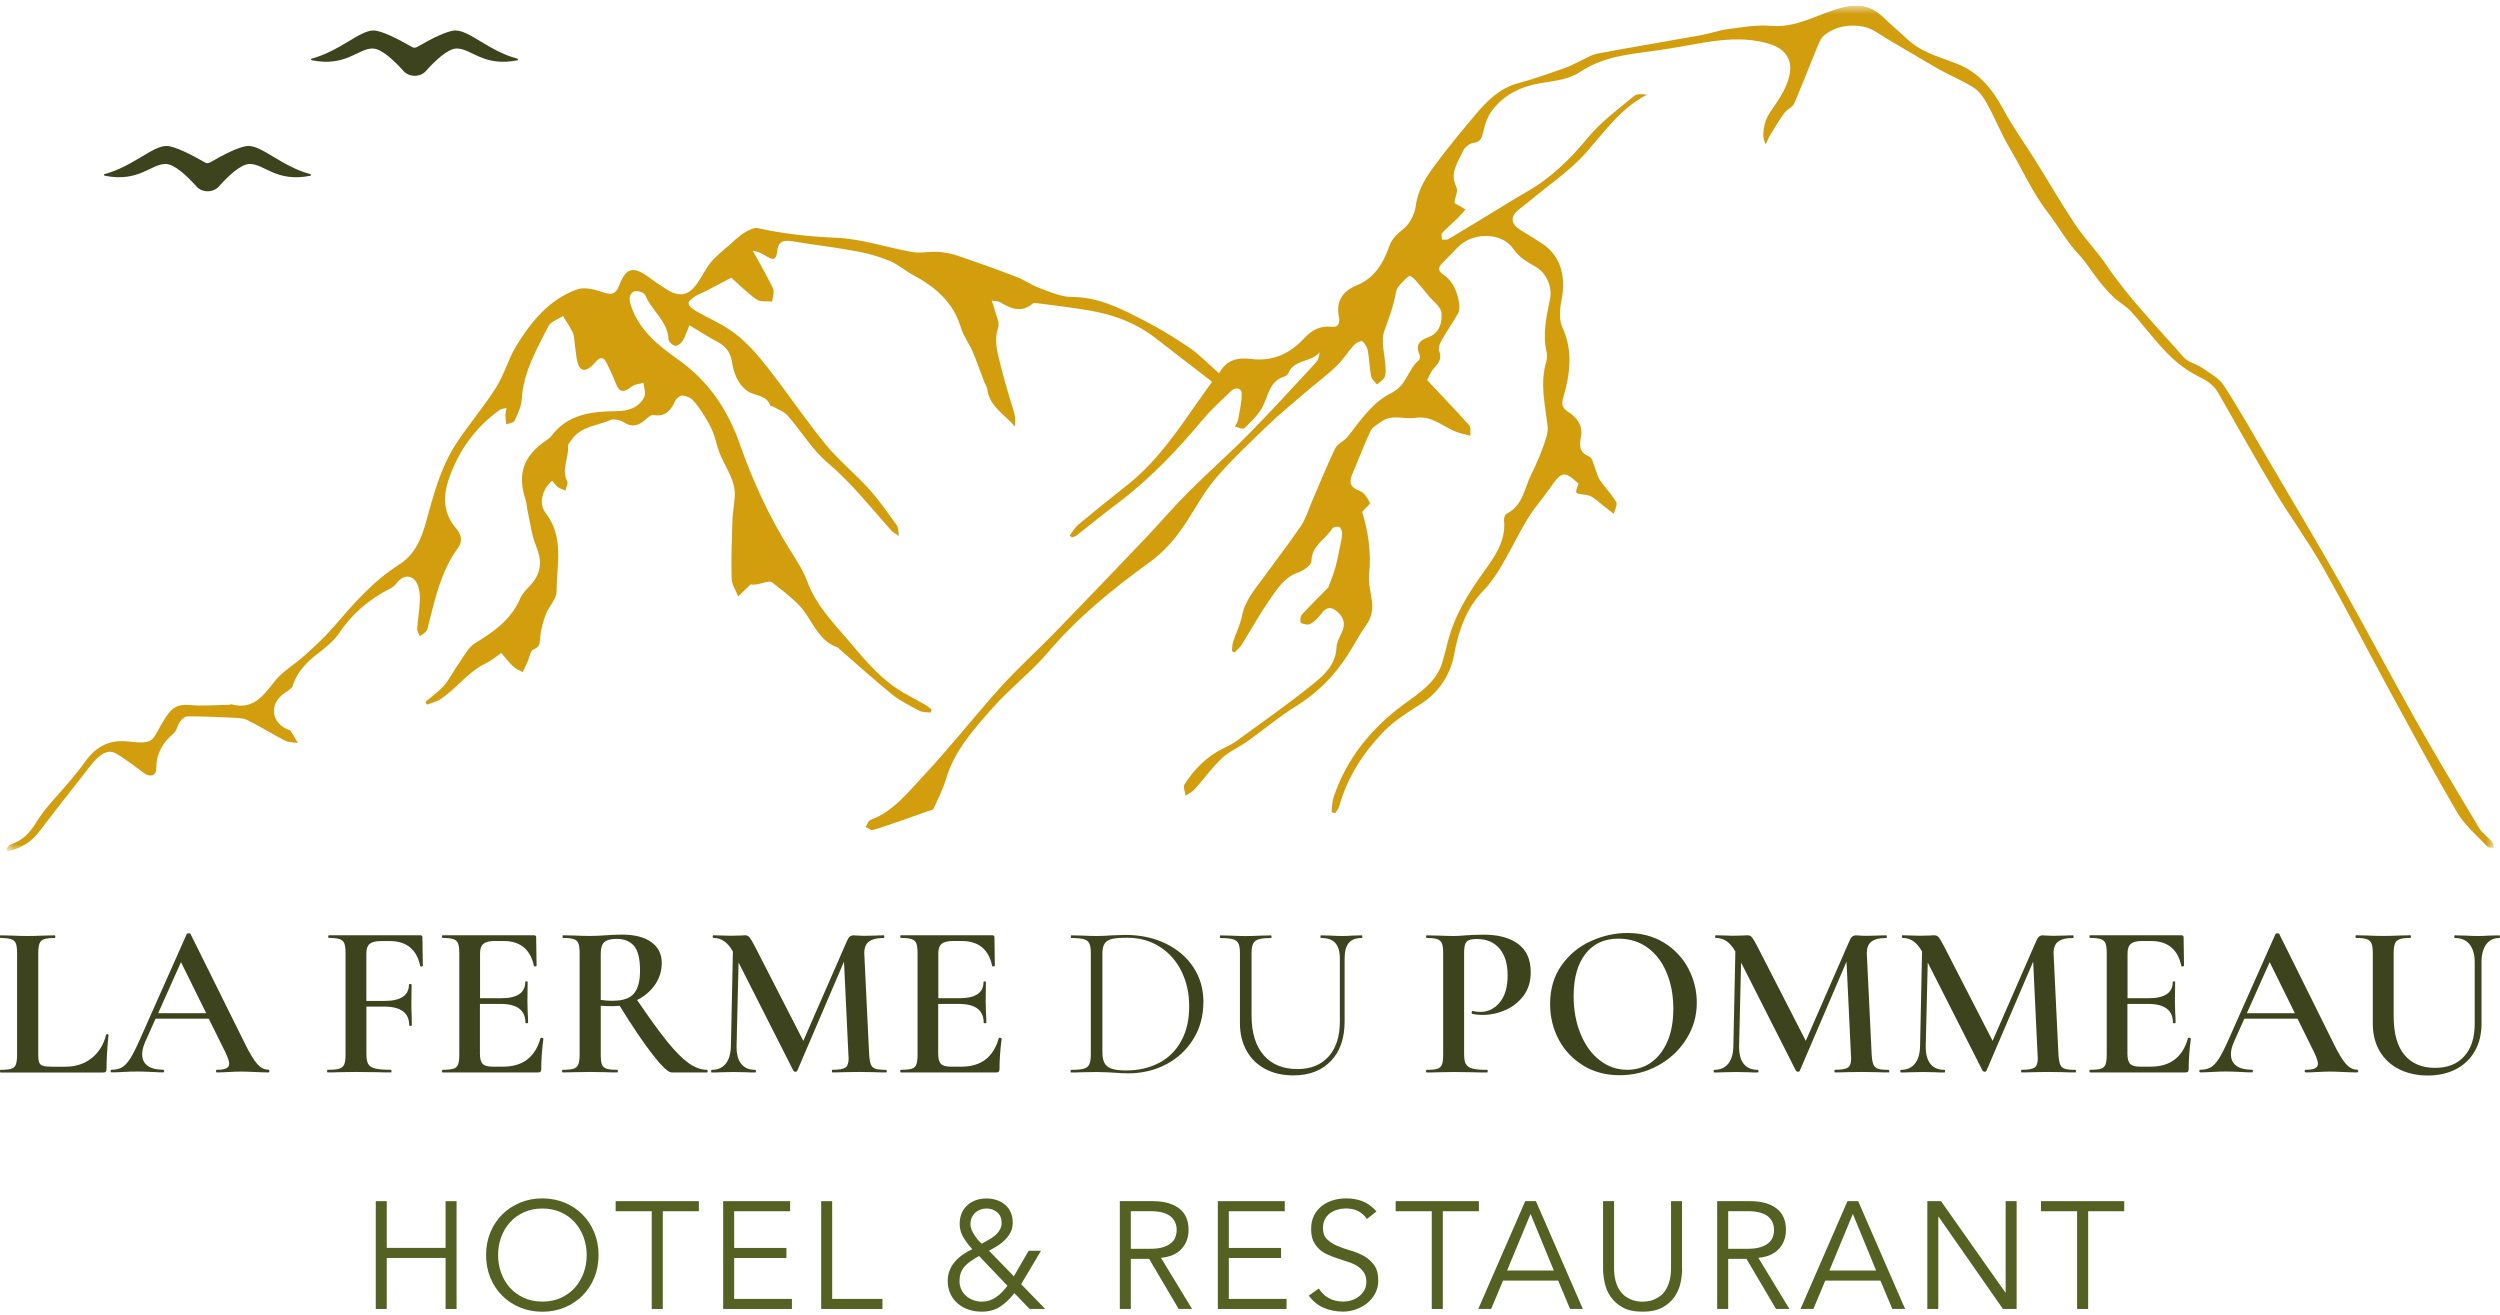 <svg xmlns="http://www.w3.org/2000/svg" width="268" height="141" viewBox="0 0 268 141" fill="none"><g clip-path="url(#clip0_189_221)"><path d="M4.095 112.968C4.095 113.395 4.127 113.698 4.198 113.886C4.27 114.073 4.405 114.203 4.612 114.261C4.819 114.325 5.143 114.351 5.602 114.351H7.012C8.125 114.351 9.07 114.041 9.839 113.42C10.609 112.8 11.12 111.966 11.373 110.919C11.386 110.874 11.437 110.855 11.515 110.861C11.592 110.868 11.631 110.893 11.631 110.945C11.489 112.419 11.418 113.64 11.418 114.616C11.418 114.739 11.392 114.829 11.347 114.888C11.301 114.946 11.204 114.972 11.062 114.972H0.045C0.045 114.972 0 114.926 0 114.829C0 114.733 0.013 114.687 0.045 114.687C0.576 114.687 0.964 114.649 1.21 114.571C1.456 114.493 1.617 114.338 1.701 114.112C1.785 113.886 1.831 113.537 1.831 113.065V102.174C1.831 101.703 1.785 101.36 1.701 101.14C1.617 100.921 1.449 100.765 1.197 100.681C0.944 100.597 0.563 100.552 0.045 100.552C0.013 100.552 0 100.507 0 100.41C0 100.313 0.013 100.268 0.045 100.268L1.249 100.294C1.941 100.326 2.504 100.339 2.943 100.339C3.416 100.339 3.991 100.326 4.684 100.294L5.861 100.268C5.906 100.268 5.932 100.313 5.932 100.41C5.932 100.507 5.906 100.552 5.861 100.552C5.343 100.552 4.962 100.597 4.722 100.681C4.477 100.765 4.315 100.927 4.231 101.153C4.147 101.379 4.101 101.729 4.101 102.2V112.968H4.095Z" fill="#3D441D"></path><path d="M28.878 114.823C28.878 114.92 28.839 114.965 28.761 114.965C28.464 114.965 27.985 114.952 27.325 114.92C26.666 114.888 26.187 114.875 25.889 114.875C25.495 114.875 25.035 114.888 24.498 114.92C23.968 114.952 23.547 114.965 23.25 114.965C23.185 114.965 23.153 114.92 23.153 114.823C23.153 114.726 23.185 114.681 23.25 114.681C23.703 114.681 24.039 114.629 24.253 114.526C24.466 114.422 24.57 114.254 24.57 114.022C24.57 113.789 24.434 113.388 24.168 112.819L22.377 109.2H16.677L15.545 111.74C15.338 112.212 15.241 112.632 15.241 113.007C15.241 113.556 15.435 113.97 15.83 114.254C16.224 114.539 16.774 114.674 17.479 114.674C17.557 114.674 17.596 114.72 17.596 114.817C17.596 114.914 17.557 114.959 17.479 114.959C17.195 114.959 16.787 114.946 16.257 114.914C15.662 114.881 15.144 114.868 14.704 114.868C14.264 114.868 13.786 114.881 13.223 114.914C12.718 114.946 12.304 114.959 11.974 114.959C11.897 114.959 11.858 114.914 11.858 114.817C11.858 114.72 11.897 114.674 11.974 114.674C12.414 114.674 12.783 114.59 13.08 114.416C13.378 114.241 13.669 113.931 13.954 113.485C14.238 113.039 14.575 112.373 14.963 111.501L20.022 100.119C20.054 100.074 20.125 100.048 20.235 100.048C20.345 100.048 20.41 100.074 20.423 100.119L26.187 111.734C26.737 112.865 27.196 113.634 27.565 114.047C27.933 114.461 28.328 114.668 28.755 114.668C28.833 114.668 28.871 114.713 28.871 114.81L28.878 114.823ZM16.949 108.618H22.105L19.401 103.138L16.955 108.618H16.949Z" fill="#3D441D"></path><path d="M45.335 103.538C45.335 103.538 45.29 103.597 45.206 103.609C45.122 103.622 45.07 103.609 45.05 103.564C44.675 101.774 43.582 100.882 41.777 100.882H40.833C40.27 100.882 39.869 100.985 39.629 101.186C39.39 101.386 39.274 101.729 39.274 102.194V107.3H41.201C42.961 107.3 43.841 106.712 43.841 105.535C43.841 105.503 43.886 105.49 43.983 105.49C44.08 105.49 44.125 105.503 44.125 105.535L44.099 107.604C44.099 108.088 44.106 108.45 44.125 108.683L44.151 109.905C44.151 109.95 44.106 109.976 44.009 109.976C43.912 109.976 43.867 109.95 43.867 109.905C43.867 108.573 42.961 107.907 41.163 107.907H39.28V112.962C39.28 113.466 39.345 113.828 39.468 114.054C39.591 114.28 39.843 114.442 40.212 114.539C40.58 114.636 41.15 114.681 41.919 114.681C41.952 114.681 41.965 114.726 41.965 114.823C41.965 114.92 41.952 114.965 41.919 114.965C41.279 114.965 40.774 114.959 40.412 114.939L38.103 114.914L36.382 114.939C36.084 114.952 35.67 114.965 35.133 114.965C35.088 114.965 35.062 114.92 35.062 114.823C35.062 114.726 35.088 114.681 35.133 114.681C35.696 114.681 36.11 114.642 36.369 114.565C36.628 114.487 36.802 114.332 36.9 114.106C36.996 113.88 37.042 113.53 37.042 113.059V102.168C37.042 101.696 36.996 101.354 36.912 101.134C36.828 100.914 36.66 100.759 36.408 100.675C36.156 100.591 35.774 100.546 35.256 100.546C35.211 100.546 35.185 100.501 35.185 100.404C35.185 100.307 35.211 100.261 35.256 100.261H45.05C45.206 100.261 45.283 100.333 45.283 100.475L45.329 103.532L45.335 103.538Z" fill="#3D441D"></path><path d="M58.066 111.249C58.111 111.249 58.157 111.262 58.196 111.281C58.234 111.301 58.254 111.327 58.254 111.339C58.099 112.529 58.021 113.621 58.021 114.61C58.021 114.733 57.995 114.823 57.95 114.881C57.904 114.939 57.807 114.965 57.665 114.965H47.45C47.405 114.965 47.379 114.92 47.379 114.823C47.379 114.726 47.405 114.681 47.45 114.681C47.981 114.681 48.369 114.642 48.615 114.565C48.861 114.487 49.023 114.332 49.107 114.106C49.191 113.88 49.236 113.53 49.236 113.059V102.168C49.236 101.696 49.191 101.354 49.107 101.134C49.023 100.914 48.854 100.759 48.602 100.675C48.35 100.591 47.968 100.546 47.45 100.546C47.405 100.546 47.379 100.501 47.379 100.404C47.379 100.307 47.405 100.261 47.45 100.261H57.245C57.4 100.261 57.477 100.333 57.477 100.475L57.523 103.532C57.523 103.532 57.477 103.59 57.393 103.603C57.309 103.616 57.258 103.603 57.238 103.558C56.863 101.767 55.77 100.875 53.965 100.875H53.02C52.458 100.875 52.056 100.979 51.817 101.179C51.578 101.38 51.461 101.729 51.461 102.213V107.009H53.719C55.446 107.009 56.307 106.427 56.307 105.27C56.307 105.225 56.352 105.199 56.436 105.199C56.52 105.199 56.565 105.225 56.565 105.27L56.539 107.319L56.565 108.425C56.598 108.929 56.611 109.336 56.611 109.646C56.611 109.678 56.565 109.691 56.468 109.691C56.371 109.691 56.326 109.678 56.326 109.646C56.326 108.295 55.446 107.623 53.687 107.623H51.448V112.962C51.448 113.479 51.545 113.841 51.739 114.041C51.934 114.248 52.283 114.345 52.788 114.345H53.939C56.041 114.345 57.374 113.324 57.943 111.288C57.943 111.255 57.976 111.243 58.04 111.243L58.066 111.249Z" fill="#3D441D"></path><path d="M75.863 114.823C75.863 114.92 75.837 114.965 75.791 114.965H72.001C71.638 114.965 70.966 114.338 69.989 113.085C69.005 111.831 67.822 110.073 66.424 107.817C66.081 107.849 65.81 107.862 65.622 107.862C65.279 107.862 64.872 107.849 64.4 107.817V113.059C64.4 113.543 64.445 113.899 64.529 114.119C64.613 114.338 64.781 114.487 65.02 114.565C65.266 114.642 65.654 114.681 66.185 114.681C66.217 114.681 66.23 114.726 66.23 114.823C66.23 114.92 66.217 114.965 66.185 114.965C65.667 114.965 65.266 114.959 64.982 114.94L63.242 114.914L61.547 114.94C61.249 114.952 60.842 114.965 60.324 114.965C60.279 114.965 60.253 114.92 60.253 114.823C60.253 114.726 60.279 114.681 60.324 114.681C60.854 114.681 61.243 114.642 61.488 114.565C61.734 114.487 61.902 114.332 61.993 114.106C62.09 113.88 62.135 113.531 62.135 113.059V102.168C62.135 101.696 62.09 101.354 62.006 101.134C61.922 100.914 61.754 100.759 61.501 100.675C61.249 100.591 60.867 100.546 60.35 100.546C60.318 100.546 60.305 100.501 60.305 100.404C60.305 100.307 60.318 100.262 60.35 100.262L61.572 100.287C62.265 100.32 62.821 100.333 63.242 100.333C63.759 100.333 64.322 100.307 64.936 100.262C65.143 100.249 65.389 100.229 65.68 100.216C65.972 100.203 66.295 100.19 66.657 100.19C68.022 100.19 69.077 100.455 69.82 100.992C70.564 101.528 70.94 102.272 70.94 103.228C70.94 104.088 70.7 104.863 70.222 105.555C69.743 106.246 69.103 106.796 68.3 107.203C69.588 109.103 70.662 110.583 71.522 111.65C72.382 112.716 73.152 113.485 73.818 113.964C74.485 114.442 75.138 114.681 75.785 114.681C75.83 114.681 75.856 114.726 75.856 114.823H75.863ZM65.764 107.274C66.787 107.274 67.511 107.022 67.951 106.511C68.391 106.001 68.611 105.18 68.611 104.055C68.611 102.789 68.397 101.903 67.964 101.399C67.531 100.895 66.909 100.649 66.094 100.649C65.48 100.649 65.046 100.766 64.788 100.992C64.529 101.218 64.4 101.632 64.4 102.226V107.19C64.775 107.255 65.234 107.287 65.764 107.287V107.274Z" fill="#3D441D"></path><path d="M95.069 114.823C95.069 114.92 95.056 114.965 95.024 114.965C94.506 114.965 94.092 114.959 93.775 114.939L92.081 114.914L90.431 114.939C90.146 114.952 89.745 114.965 89.228 114.965C89.195 114.965 89.182 114.92 89.182 114.823C89.182 114.726 89.195 114.681 89.228 114.681C89.92 114.681 90.379 114.603 90.618 114.448C90.851 114.293 90.974 113.964 90.974 113.459L90.948 113.059L90.476 103.086L85.463 114.797C85.43 114.862 85.366 114.894 85.275 114.894C85.197 114.894 85.126 114.862 85.062 114.797L79.175 103.183L78.961 112.122C78.948 112.955 79.104 113.589 79.446 114.028C79.783 114.468 80.287 114.687 80.967 114.687C81.012 114.687 81.038 114.733 81.038 114.83C81.038 114.927 81.012 114.972 80.967 114.972C80.54 114.972 80.216 114.965 79.977 114.946L78.683 114.92L77.292 114.946C77.059 114.959 76.729 114.972 76.302 114.972C76.257 114.972 76.231 114.927 76.231 114.83C76.231 114.733 76.257 114.687 76.302 114.687C76.943 114.687 77.441 114.468 77.797 114.028C78.153 113.589 78.334 112.955 78.353 112.122L78.567 102.007C78.282 101.502 77.972 101.134 77.635 100.901C77.299 100.669 76.911 100.546 76.471 100.546C76.425 100.546 76.4 100.501 76.4 100.404C76.4 100.307 76.425 100.261 76.471 100.261L77.48 100.287C77.68 100.3 77.952 100.313 78.282 100.313L79.388 100.287C79.511 100.274 79.673 100.261 79.861 100.261C80.067 100.261 80.229 100.333 80.352 100.488C80.475 100.636 80.676 100.972 80.941 101.489L86.116 111.579L90.8 100.856C90.897 100.636 90.994 100.481 91.104 100.397C91.214 100.313 91.35 100.268 91.505 100.268C91.615 100.268 91.757 100.274 91.932 100.294C92.106 100.307 92.313 100.32 92.566 100.32L93.834 100.294C94.034 100.281 94.345 100.268 94.752 100.268C94.785 100.268 94.797 100.313 94.797 100.41C94.797 100.507 94.785 100.552 94.752 100.552C94.002 100.552 93.452 100.688 93.116 100.966C92.779 101.237 92.624 101.69 92.656 102.317L93.174 113.065C93.206 113.55 93.271 113.905 93.361 114.125C93.458 114.345 93.62 114.494 93.853 114.571C94.086 114.649 94.474 114.687 95.004 114.687C95.037 114.687 95.05 114.733 95.05 114.83L95.069 114.823Z" fill="#3D441D"></path><path d="M107.192 111.249C107.238 111.249 107.283 111.262 107.322 111.281C107.36 111.301 107.38 111.327 107.38 111.339C107.225 112.529 107.147 113.621 107.147 114.61C107.147 114.733 107.121 114.823 107.076 114.881C107.031 114.939 106.933 114.965 106.791 114.965H96.576C96.531 114.965 96.505 114.92 96.505 114.823C96.505 114.726 96.531 114.681 96.576 114.681C97.107 114.681 97.495 114.642 97.741 114.565C97.987 114.487 98.148 114.332 98.233 114.106C98.317 113.88 98.362 113.53 98.362 113.059V102.168C98.362 101.696 98.317 101.354 98.233 101.134C98.148 100.914 97.98 100.759 97.728 100.675C97.476 100.591 97.094 100.546 96.576 100.546C96.531 100.546 96.505 100.501 96.505 100.404C96.505 100.307 96.531 100.261 96.576 100.261H106.371C106.526 100.261 106.604 100.333 106.604 100.475L106.649 103.532C106.649 103.532 106.604 103.59 106.519 103.603C106.435 103.616 106.384 103.603 106.364 103.558C105.989 101.767 104.896 100.875 103.091 100.875H102.146C101.584 100.875 101.182 100.979 100.943 101.179C100.704 101.38 100.587 101.729 100.587 102.213V107.009H102.845C104.572 107.009 105.433 106.427 105.433 105.27C105.433 105.225 105.478 105.199 105.562 105.199C105.646 105.199 105.691 105.225 105.691 105.27L105.666 107.319L105.691 108.425C105.724 108.929 105.737 109.336 105.737 109.646C105.737 109.678 105.691 109.691 105.594 109.691C105.497 109.691 105.452 109.678 105.452 109.646C105.452 108.295 104.572 107.623 102.813 107.623H100.574V112.962C100.574 113.479 100.671 113.841 100.866 114.041C101.06 114.248 101.409 114.345 101.914 114.345H103.065C105.167 114.345 106.5 113.324 107.069 111.288C107.069 111.255 107.102 111.243 107.166 111.243L107.192 111.249Z" fill="#3D441D"></path><path d="M119.432 114.991C119.212 114.978 118.94 114.959 118.617 114.946C118.293 114.933 117.937 114.92 117.543 114.92L115.99 114.946C115.706 114.959 115.317 114.972 114.813 114.972C114.78 114.972 114.768 114.927 114.768 114.83C114.768 114.733 114.78 114.687 114.813 114.687C115.427 114.687 115.874 114.649 116.165 114.571C116.456 114.493 116.656 114.338 116.766 114.112C116.876 113.886 116.935 113.537 116.935 113.065V102.175C116.935 101.703 116.883 101.36 116.779 101.14C116.676 100.921 116.482 100.766 116.191 100.682C115.9 100.598 115.447 100.552 114.839 100.552C114.806 100.552 114.793 100.507 114.793 100.41C114.793 100.313 114.806 100.268 114.839 100.268L115.99 100.294C116.65 100.326 117.168 100.339 117.543 100.339C118.093 100.339 118.649 100.313 119.212 100.268C119.904 100.236 120.37 100.223 120.622 100.223C122.272 100.223 123.727 100.539 125.002 101.166C126.269 101.793 127.259 102.646 127.958 103.732C128.657 104.812 129.006 106.027 129.006 107.377C129.006 108.896 128.644 110.241 127.913 111.411C127.182 112.58 126.205 113.479 124.982 114.112C123.759 114.746 122.414 115.062 120.958 115.062C120.506 115.062 119.995 115.036 119.425 114.991H119.432ZM124.232 113.957C125.254 113.427 126.05 112.639 126.619 111.604C127.195 110.57 127.479 109.329 127.479 107.888C127.479 106.447 127.208 105.264 126.664 104.146C126.121 103.028 125.344 102.149 124.335 101.502C123.326 100.85 122.155 100.526 120.842 100.526C120.15 100.526 119.619 100.565 119.251 100.643C118.882 100.72 118.61 100.882 118.435 101.128C118.261 101.373 118.177 101.735 118.177 102.22V112.8C118.177 113.272 118.248 113.647 118.39 113.931C118.533 114.216 118.785 114.422 119.141 114.552C119.503 114.687 120.027 114.752 120.719 114.752C122.039 114.752 123.203 114.487 124.225 113.951L124.232 113.957Z" fill="#3D441D"></path><path d="M143.141 101.082C142.817 100.727 142.313 100.552 141.621 100.552C141.575 100.552 141.549 100.507 141.549 100.41C141.549 100.313 141.575 100.268 141.621 100.268L142.61 100.294C143.141 100.326 143.574 100.339 143.904 100.339C144.189 100.339 144.564 100.326 145.036 100.294L146 100.268C146 100.268 146.045 100.313 146.045 100.41C146.045 100.507 146.032 100.552 146 100.552C145.36 100.552 144.887 100.727 144.59 101.082C144.292 101.438 144.144 101.987 144.144 102.743V109.471C144.144 111.307 143.652 112.735 142.662 113.75C141.672 114.771 140.34 115.282 138.658 115.282C137.493 115.282 136.484 115.049 135.624 114.59C134.763 114.131 134.091 113.472 133.625 112.626C133.153 111.779 132.92 110.796 132.92 109.685V102.181C132.92 101.709 132.868 101.367 132.764 101.147C132.661 100.927 132.467 100.772 132.176 100.688C131.885 100.604 131.432 100.559 130.824 100.559C130.791 100.559 130.778 100.513 130.778 100.416C130.778 100.32 130.791 100.274 130.824 100.274L131.956 100.3C132.616 100.332 133.14 100.345 133.534 100.345C133.961 100.345 134.498 100.332 135.158 100.3L136.238 100.274C136.284 100.274 136.309 100.32 136.309 100.416C136.309 100.513 136.284 100.559 136.238 100.559C135.624 100.559 135.177 100.604 134.899 100.701C134.615 100.798 134.427 100.953 134.323 101.186C134.22 101.412 134.168 101.761 134.168 102.233V108.864C134.168 110.699 134.602 112.115 135.462 113.11C136.322 114.106 137.532 114.603 139.085 114.603C140.514 114.603 141.627 114.151 142.429 113.252C143.231 112.354 143.632 111.1 143.632 109.504V102.756C143.632 102.006 143.471 101.451 143.147 101.095L143.141 101.082Z" fill="#3D441D"></path><path d="M157.146 114.06C157.263 114.287 157.489 114.448 157.826 114.545C158.162 114.642 158.692 114.687 159.417 114.687C159.462 114.687 159.488 114.733 159.488 114.83C159.488 114.926 159.462 114.972 159.417 114.972C158.776 114.972 158.272 114.965 157.91 114.946L155.859 114.92L154.164 114.946C153.866 114.959 153.459 114.972 152.941 114.972C152.896 114.972 152.87 114.926 152.87 114.83C152.87 114.733 152.896 114.687 152.941 114.687C153.472 114.687 153.86 114.649 154.093 114.571C154.326 114.493 154.488 114.345 154.578 114.125C154.662 113.905 154.707 113.556 154.707 113.065V102.175C154.707 101.703 154.662 101.36 154.578 101.14C154.494 100.921 154.326 100.766 154.086 100.682C153.841 100.597 153.465 100.552 152.948 100.552C152.903 100.552 152.877 100.507 152.877 100.41C152.877 100.313 152.903 100.268 152.948 100.268L154.171 100.294C154.863 100.326 155.419 100.339 155.84 100.339C156.202 100.339 156.642 100.313 157.159 100.268C157.347 100.255 157.606 100.236 157.923 100.223C158.246 100.21 158.628 100.197 159.061 100.197C160.614 100.197 161.843 100.526 162.742 101.186C163.641 101.845 164.094 102.853 164.094 104.217C164.094 105.206 163.842 106.046 163.331 106.731C162.82 107.416 162.166 107.94 161.377 108.282C160.588 108.625 159.773 108.799 158.938 108.799C158.498 108.799 158.13 108.761 157.832 108.683C157.787 108.683 157.761 108.644 157.761 108.567C157.761 108.521 157.774 108.476 157.793 108.424C157.819 108.379 157.845 108.36 157.877 108.379C158.13 108.444 158.401 108.476 158.699 108.476C159.514 108.476 160.206 108.14 160.769 107.461C161.332 106.789 161.616 105.826 161.616 104.566C161.616 103.306 161.325 102.368 160.743 101.683C160.161 101.005 159.365 100.662 158.343 100.662C157.968 100.662 157.683 100.701 157.483 100.778C157.289 100.856 157.146 101.005 157.069 101.211C156.991 101.425 156.952 101.754 156.952 102.213V112.962C156.952 113.466 157.01 113.828 157.127 114.054L157.146 114.06Z" fill="#3D441D"></path><path d="M169.742 114.229C168.603 113.543 167.723 112.619 167.102 111.456C166.481 110.286 166.171 109.013 166.171 107.636C166.171 106.02 166.578 104.637 167.393 103.487C168.208 102.336 169.256 101.47 170.537 100.888C171.818 100.307 173.125 100.016 174.457 100.016C175.945 100.016 177.259 100.365 178.391 101.063C179.523 101.761 180.39 102.685 180.991 103.829C181.593 104.973 181.897 106.188 181.897 107.474C181.897 108.903 181.522 110.208 180.765 111.404C180.014 112.593 179.005 113.537 177.737 114.229C176.476 114.92 175.104 115.263 173.629 115.263C172.154 115.263 170.874 114.92 169.735 114.241L169.742 114.229ZM176.967 113.918C177.711 113.408 178.3 112.658 178.734 111.676C179.167 110.687 179.38 109.51 179.38 108.147C179.38 106.705 179.141 105.413 178.662 104.269C178.184 103.125 177.504 102.233 176.618 101.586C175.732 100.947 174.69 100.623 173.5 100.623C171.98 100.623 170.796 101.166 169.955 102.259C169.114 103.351 168.694 104.857 168.694 106.783C168.694 108.269 168.939 109.62 169.437 110.829C169.929 112.037 170.615 112.981 171.488 113.66C172.361 114.338 173.345 114.681 174.445 114.681C175.389 114.681 176.23 114.429 176.974 113.918H176.967Z" fill="#3D441D"></path><path d="M202.54 114.823C202.54 114.92 202.527 114.965 202.494 114.965C201.977 114.965 201.563 114.959 201.246 114.939L199.551 114.914L197.901 114.939C197.617 114.952 197.216 114.965 196.698 114.965C196.666 114.965 196.653 114.92 196.653 114.823C196.653 114.726 196.666 114.681 196.698 114.681C197.39 114.681 197.85 114.603 198.089 114.448C198.322 114.293 198.445 113.964 198.445 113.459L198.419 113.059L197.947 103.086L192.933 114.797C192.901 114.862 192.836 114.894 192.746 114.894C192.668 114.894 192.597 114.862 192.532 114.797L186.645 103.183L186.432 112.122C186.419 112.955 186.574 113.589 186.917 114.028C187.253 114.468 187.758 114.687 188.437 114.687C188.482 114.687 188.508 114.733 188.508 114.83C188.508 114.927 188.482 114.972 188.437 114.972C188.01 114.972 187.687 114.965 187.447 114.946L186.154 114.92L184.763 114.946C184.53 114.959 184.2 114.972 183.773 114.972C183.728 114.972 183.702 114.927 183.702 114.83C183.702 114.733 183.728 114.687 183.773 114.687C184.413 114.687 184.912 114.468 185.267 114.028C185.623 113.589 185.804 112.955 185.817 112.122L186.031 102.007C185.746 101.502 185.435 101.134 185.099 100.901C184.763 100.669 184.375 100.546 183.935 100.546C183.889 100.546 183.864 100.501 183.864 100.404C183.864 100.307 183.889 100.261 183.935 100.261L184.944 100.287C185.151 100.3 185.416 100.313 185.746 100.313L186.852 100.287C186.975 100.274 187.137 100.261 187.324 100.261C187.531 100.261 187.693 100.333 187.816 100.488C187.939 100.636 188.14 100.972 188.405 101.489L193.58 111.579L198.264 100.856C198.361 100.636 198.458 100.481 198.568 100.397C198.678 100.313 198.813 100.268 198.969 100.268C199.079 100.268 199.221 100.274 199.396 100.294C199.57 100.313 199.777 100.32 200.03 100.32L201.304 100.294C201.505 100.281 201.815 100.268 202.223 100.268C202.255 100.268 202.268 100.313 202.268 100.41C202.268 100.507 202.255 100.552 202.223 100.552C201.472 100.552 200.922 100.688 200.586 100.966C200.25 101.237 200.094 101.69 200.127 102.317L200.644 113.065C200.677 113.55 200.741 113.905 200.832 114.125C200.929 114.345 201.091 114.494 201.323 114.571C201.556 114.649 201.945 114.687 202.475 114.687C202.507 114.687 202.52 114.733 202.52 114.83L202.54 114.823Z" fill="#3D441D"></path><path d="M222.548 114.823C222.548 114.92 222.535 114.965 222.503 114.965C221.986 114.965 221.572 114.959 221.255 114.939L219.56 114.914L217.91 114.939C217.625 114.952 217.231 114.965 216.707 114.965C216.674 114.965 216.662 114.92 216.662 114.823C216.662 114.726 216.674 114.681 216.707 114.681C217.399 114.681 217.858 114.603 218.098 114.448C218.331 114.293 218.453 113.964 218.453 113.459L218.428 113.059L217.955 103.086L212.942 114.797C212.91 114.862 212.845 114.894 212.754 114.894C212.677 114.894 212.605 114.862 212.541 114.797L206.654 103.183L206.44 112.122C206.428 112.955 206.583 113.589 206.926 114.028C207.262 114.468 207.767 114.687 208.446 114.687C208.491 114.687 208.517 114.733 208.517 114.83C208.517 114.927 208.491 114.972 208.446 114.972C208.019 114.972 207.695 114.965 207.456 114.946L206.162 114.92L204.771 114.946C204.539 114.959 204.209 114.972 203.782 114.972C203.736 114.972 203.711 114.927 203.711 114.83C203.711 114.733 203.736 114.687 203.782 114.687C204.422 114.687 204.92 114.468 205.276 114.028C205.632 113.589 205.813 112.955 205.832 112.122L206.046 102.007C205.761 101.502 205.451 101.134 205.114 100.901C204.778 100.669 204.39 100.546 203.95 100.546C203.905 100.546 203.879 100.501 203.879 100.404C203.879 100.307 203.905 100.261 203.95 100.261L204.966 100.287C205.166 100.3 205.438 100.313 205.768 100.313L206.874 100.287C206.997 100.274 207.159 100.261 207.346 100.261C207.553 100.261 207.715 100.333 207.838 100.488C207.961 100.636 208.161 100.972 208.426 101.489L213.608 111.579L218.292 100.856C218.389 100.636 218.486 100.481 218.596 100.397C218.706 100.313 218.842 100.268 218.997 100.268C219.107 100.268 219.249 100.274 219.424 100.294C219.599 100.307 219.806 100.32 220.058 100.32L221.326 100.294C221.533 100.281 221.837 100.268 222.244 100.268C222.277 100.268 222.29 100.313 222.29 100.41C222.29 100.507 222.277 100.552 222.244 100.552C221.494 100.552 220.944 100.688 220.608 100.966C220.271 101.237 220.116 101.69 220.148 102.317L220.666 113.065C220.698 113.55 220.763 113.905 220.854 114.125C220.951 114.345 221.112 114.494 221.345 114.571C221.578 114.649 221.966 114.687 222.497 114.687C222.529 114.687 222.542 114.733 222.542 114.83L222.548 114.823Z" fill="#3D441D"></path><path d="M234.671 111.249C234.717 111.249 234.762 111.262 234.801 111.281C234.84 111.307 234.859 111.327 234.859 111.339C234.704 112.529 234.626 113.621 234.626 114.61C234.626 114.733 234.6 114.823 234.555 114.881C234.51 114.933 234.413 114.965 234.27 114.965H224.056C224.01 114.965 223.985 114.92 223.985 114.823C223.985 114.726 224.01 114.681 224.056 114.681C224.586 114.681 224.974 114.642 225.22 114.565C225.466 114.487 225.628 114.332 225.712 114.106C225.796 113.88 225.841 113.53 225.841 113.059V102.168C225.841 101.696 225.796 101.354 225.712 101.134C225.628 100.914 225.46 100.759 225.207 100.675C224.955 100.591 224.573 100.546 224.056 100.546C224.01 100.546 223.985 100.501 223.985 100.404C223.985 100.307 224.01 100.261 224.056 100.261H233.85C234.005 100.261 234.083 100.333 234.083 100.475L234.128 103.532C234.128 103.532 234.083 103.59 233.999 103.603C233.915 103.616 233.863 103.603 233.843 103.558C233.468 101.767 232.375 100.875 230.57 100.875H229.632C229.069 100.875 228.668 100.979 228.429 101.179C228.189 101.38 228.073 101.729 228.073 102.213V107.009H230.331C232.058 107.009 232.918 106.427 232.918 105.27C232.918 105.225 232.964 105.199 233.048 105.199C233.132 105.199 233.177 105.225 233.177 105.27L233.151 107.319L233.177 108.425C233.209 108.929 233.222 109.336 233.222 109.646C233.222 109.678 233.177 109.691 233.08 109.691C232.983 109.691 232.938 109.678 232.938 109.646C232.938 108.295 232.058 107.623 230.298 107.623H228.06V112.962C228.06 113.479 228.157 113.841 228.351 114.041C228.545 114.248 228.895 114.345 229.399 114.345H230.551C232.653 114.345 233.986 113.324 234.555 111.288C234.555 111.255 234.587 111.243 234.652 111.243L234.671 111.249Z" fill="#3D441D"></path><path d="M252.791 114.823C252.791 114.92 252.752 114.965 252.675 114.965C252.377 114.965 251.899 114.952 251.239 114.92C250.579 114.888 250.1 114.875 249.803 114.875C249.408 114.875 248.949 114.888 248.412 114.92C247.875 114.952 247.461 114.965 247.163 114.965C247.099 114.965 247.066 114.92 247.066 114.823C247.066 114.726 247.099 114.681 247.163 114.681C247.616 114.681 247.952 114.629 248.166 114.526C248.379 114.422 248.483 114.254 248.483 114.022C248.483 113.789 248.347 113.388 248.082 112.819L246.29 109.2H240.591L239.459 111.74C239.252 112.212 239.155 112.632 239.155 113.007C239.155 113.556 239.349 113.97 239.743 114.254C240.138 114.539 240.688 114.674 241.393 114.674C241.47 114.674 241.509 114.72 241.509 114.817C241.509 114.914 241.47 114.959 241.393 114.959C241.108 114.959 240.701 114.946 240.17 114.914C239.575 114.881 239.057 114.868 238.618 114.868C238.178 114.868 237.699 114.881 237.136 114.914C236.632 114.946 236.218 114.959 235.888 114.959C235.81 114.959 235.771 114.914 235.771 114.817C235.771 114.72 235.81 114.674 235.888 114.674C236.328 114.674 236.696 114.59 236.994 114.416C237.291 114.241 237.583 113.931 237.867 113.485C238.152 113.039 238.488 112.373 238.876 111.501L243.935 100.119C243.967 100.074 244.039 100.048 244.149 100.048C244.259 100.048 244.323 100.074 244.336 100.119L250.1 111.734C250.65 112.865 251.109 113.634 251.478 114.047C251.847 114.461 252.241 114.668 252.668 114.668C252.746 114.668 252.785 114.713 252.785 114.81L252.791 114.823ZM240.856 108.618H246.012L243.308 103.138L240.862 108.618H240.856Z" fill="#3D441D"></path><path d="M264.74 101.231C264.371 100.779 263.84 100.552 263.148 100.552C263.116 100.552 263.103 100.507 263.103 100.41C263.103 100.313 263.116 100.268 263.148 100.268L264.229 100.294C264.824 100.326 265.296 100.339 265.639 100.339C265.923 100.339 266.344 100.326 266.913 100.294L267.948 100.268C267.948 100.268 267.994 100.313 267.994 100.41C267.994 100.507 267.981 100.552 267.948 100.552C267.334 100.552 266.861 100.779 266.525 101.231C266.189 101.683 266.02 102.323 266.02 103.138V109.724C266.02 110.855 265.781 111.837 265.302 112.677C264.824 113.518 264.151 114.164 263.278 114.616C262.404 115.069 261.395 115.295 260.25 115.295C259.105 115.295 258.083 115.069 257.19 114.623C256.297 114.177 255.599 113.53 255.107 112.697C254.616 111.857 254.363 110.874 254.363 109.743V102.168C254.363 101.696 254.318 101.354 254.221 101.134C254.124 100.914 253.956 100.759 253.716 100.675C253.47 100.591 253.095 100.546 252.578 100.546C252.532 100.546 252.507 100.501 252.507 100.404C252.507 100.307 252.532 100.261 252.578 100.261L253.8 100.287C254.493 100.32 255.049 100.333 255.469 100.333C255.942 100.333 256.524 100.32 257.21 100.287L258.387 100.261C258.432 100.261 258.458 100.307 258.458 100.404C258.458 100.501 258.432 100.546 258.387 100.546C257.869 100.546 257.488 100.591 257.235 100.688C256.983 100.785 256.815 100.94 256.731 101.173C256.647 101.399 256.602 101.748 256.602 102.22V108.922C256.602 110.79 256.99 112.18 257.766 113.097C258.542 114.015 259.629 114.474 261.026 114.474C262.424 114.474 263.407 114.06 264.157 113.24C264.908 112.419 265.289 111.255 265.289 109.75V103.144C265.289 102.33 265.102 101.696 264.74 101.237V101.231Z" fill="#3D441D"></path><path d="M40.283 128.764H41.46V133.773H47.767V128.764H48.945V140.321H47.767V134.853H41.46V140.321H40.283V128.764Z" fill="#546122"></path><path d="M64.166 134.542C64.166 135.421 64.011 136.236 63.707 136.973C63.403 137.709 62.983 138.349 62.439 138.892C61.902 139.429 61.262 139.855 60.531 140.159C59.794 140.463 58.998 140.618 58.137 140.618C57.277 140.618 56.481 140.463 55.744 140.159C55.006 139.855 54.372 139.435 53.836 138.892C53.298 138.356 52.872 137.716 52.568 136.973C52.264 136.229 52.108 135.421 52.108 134.542C52.108 133.663 52.264 132.849 52.568 132.112C52.872 131.369 53.292 130.736 53.836 130.193C54.372 129.656 55.013 129.236 55.744 128.926C56.481 128.622 57.277 128.467 58.137 128.467C58.998 128.467 59.794 128.622 60.531 128.926C61.268 129.23 61.902 129.65 62.439 130.193C62.976 130.729 63.403 131.369 63.707 132.112C64.011 132.856 64.166 133.663 64.166 134.542ZM62.892 134.542C62.892 133.877 62.782 133.243 62.569 132.642C62.349 132.041 62.038 131.505 61.631 131.052C61.223 130.593 60.725 130.232 60.136 129.96C59.548 129.689 58.881 129.553 58.144 129.553C57.406 129.553 56.74 129.689 56.151 129.96C55.563 130.232 55.065 130.593 54.657 131.052C54.249 131.511 53.932 132.041 53.719 132.642C53.499 133.243 53.396 133.883 53.396 134.542C53.396 135.202 53.505 135.842 53.719 136.443C53.939 137.044 54.249 137.574 54.657 138.033C55.065 138.492 55.563 138.853 56.151 139.125C56.74 139.396 57.406 139.532 58.144 139.532C58.881 139.532 59.548 139.396 60.136 139.125C60.725 138.853 61.223 138.492 61.631 138.033C62.038 137.574 62.355 137.044 62.569 136.443C62.789 135.842 62.892 135.202 62.892 134.542Z" fill="#546122"></path><path d="M71.043 140.321H69.866V129.844H65.997V128.764H74.918V129.844H71.05V140.321H71.043Z" fill="#546122"></path><path d="M78.703 139.241H84.893V140.321H77.525V128.764H84.699V129.844H78.703V133.78H84.305V134.859H78.703V139.248V139.241Z" fill="#546122"></path><path d="M89.208 139.241H94.597V140.321H88.031V128.764H89.208V139.241Z" fill="#546122"></path><path d="M109.45 137.645L112.044 140.32H110.375L108.738 138.621C108.26 139.241 107.749 139.726 107.205 140.081C106.662 140.437 105.995 140.611 105.213 140.611C104.734 140.611 104.275 140.54 103.835 140.392C103.395 140.243 103.007 140.03 102.677 139.745C102.347 139.461 102.082 139.118 101.888 138.711C101.694 138.304 101.596 137.839 101.596 137.315C101.596 136.889 101.668 136.507 101.81 136.158C101.952 135.809 102.146 135.499 102.392 135.221C102.638 134.943 102.916 134.697 103.233 134.478C103.55 134.258 103.88 134.071 104.229 133.909C103.88 133.541 103.57 133.127 103.291 132.674C103.013 132.222 102.877 131.731 102.877 131.201C102.877 130.768 102.949 130.38 103.097 130.044C103.246 129.708 103.447 129.423 103.712 129.184C103.971 128.952 104.281 128.777 104.624 128.654C104.973 128.538 105.355 128.473 105.769 128.473C106.151 128.473 106.507 128.532 106.849 128.648C107.186 128.764 107.483 128.926 107.742 129.146C108.001 129.365 108.201 129.63 108.344 129.953C108.493 130.277 108.564 130.645 108.564 131.072C108.564 131.453 108.486 131.795 108.337 132.093C108.182 132.39 107.988 132.662 107.742 132.907C107.496 133.153 107.225 133.373 106.921 133.56C106.616 133.747 106.319 133.922 106.021 134.077L108.687 136.817L110.272 134.077H111.598L109.476 137.651L109.45 137.645ZM104.954 134.639C104.572 134.859 104.249 135.059 103.984 135.253C103.718 135.441 103.498 135.648 103.337 135.854C103.175 136.061 103.052 136.294 102.974 136.533C102.897 136.772 102.858 137.037 102.858 137.334C102.858 137.664 102.923 137.961 103.052 138.233C103.181 138.504 103.356 138.737 103.576 138.924C103.796 139.118 104.042 139.267 104.326 139.37C104.611 139.48 104.909 139.532 105.226 139.532C105.543 139.532 105.827 139.487 106.086 139.403C106.345 139.319 106.584 139.196 106.804 139.041C107.024 138.886 107.238 138.711 107.432 138.504C107.626 138.297 107.82 138.071 108.001 137.832L104.947 134.633L104.954 134.639ZM107.373 131.065C107.373 130.606 107.218 130.238 106.908 129.966C106.597 129.695 106.215 129.553 105.769 129.553C105.277 129.553 104.87 129.708 104.533 130.012C104.204 130.315 104.035 130.729 104.035 131.253C104.035 131.446 104.081 131.653 104.171 131.867C104.262 132.08 104.372 132.28 104.501 132.461C104.624 132.649 104.76 132.817 104.896 132.978C105.032 133.133 105.148 133.256 105.245 133.327C105.465 133.198 105.698 133.062 105.95 132.927C106.202 132.791 106.429 132.636 106.642 132.461C106.856 132.287 107.031 132.086 107.166 131.86C107.302 131.634 107.373 131.369 107.373 131.078V131.065Z" fill="#546122"></path><path d="M121.224 140.321H120.046V128.764H123.604C124.782 128.764 125.707 129.023 126.392 129.534C127.072 130.044 127.414 130.82 127.414 131.854C127.414 132.662 127.162 133.334 126.658 133.883C126.153 134.433 125.416 134.749 124.458 134.84L127.79 140.321H126.354L123.184 134.95H121.224V140.321ZM121.224 133.87H123.313C123.837 133.87 124.277 133.819 124.646 133.709C125.008 133.599 125.299 133.457 125.519 133.276C125.739 133.095 125.894 132.881 125.991 132.642C126.088 132.397 126.14 132.132 126.14 131.847C126.14 131.563 126.088 131.317 125.991 131.072C125.894 130.826 125.732 130.613 125.519 130.425C125.299 130.238 125.008 130.096 124.646 129.992C124.283 129.889 123.837 129.837 123.313 129.837H121.224V133.87Z" fill="#546122"></path><path d="M131.729 139.241H137.92V140.321H130.552V128.764H137.726V129.844H131.729V133.78H137.332V134.859H131.729V139.248V139.241Z" fill="#546122"></path><path d="M146.531 130.671C146.019 129.921 145.276 129.546 144.292 129.546C143.988 129.546 143.691 129.585 143.393 129.669C143.102 129.753 142.837 129.876 142.597 130.044C142.364 130.212 142.177 130.432 142.035 130.697C141.892 130.962 141.821 131.279 141.821 131.634C141.821 132.158 141.97 132.565 142.261 132.849C142.552 133.14 142.921 133.373 143.354 133.56C143.788 133.747 144.266 133.909 144.784 134.058C145.301 134.206 145.78 134.4 146.214 134.646C146.647 134.891 147.016 135.215 147.307 135.615C147.598 136.016 147.747 136.565 147.747 137.263C147.747 137.787 147.637 138.259 147.41 138.672C147.184 139.093 146.893 139.442 146.531 139.726C146.168 140.01 145.754 140.224 145.308 140.379C144.855 140.534 144.402 140.605 143.943 140.605C143.231 140.605 142.565 140.469 141.925 140.204C141.284 139.939 140.747 139.5 140.301 138.892L141.381 138.123C141.633 138.55 141.976 138.886 142.423 139.144C142.869 139.403 143.393 139.526 144.001 139.526C144.292 139.526 144.59 139.48 144.881 139.39C145.172 139.299 145.437 139.164 145.67 138.983C145.903 138.802 146.097 138.582 146.246 138.323C146.401 138.065 146.472 137.761 146.472 137.425C146.472 137.024 146.388 136.688 146.22 136.423C146.052 136.158 145.825 135.932 145.547 135.751C145.269 135.57 144.952 135.421 144.603 135.305C144.247 135.189 143.885 135.066 143.509 134.943C143.134 134.827 142.766 134.685 142.416 134.536C142.06 134.381 141.743 134.193 141.472 133.954C141.2 133.715 140.974 133.424 140.805 133.075C140.637 132.72 140.553 132.28 140.553 131.744C140.553 131.207 140.657 130.703 140.87 130.29C141.084 129.876 141.368 129.533 141.718 129.262C142.073 128.991 142.474 128.79 142.921 128.661C143.367 128.532 143.826 128.467 144.292 128.467C144.946 128.467 145.541 128.57 146.071 128.777C146.602 128.984 147.1 129.346 147.559 129.87L146.531 130.671Z" fill="#546122"></path><path d="M154.662 140.321H153.485V129.844H149.616V128.764H158.537V129.844H154.669V140.321H154.662Z" fill="#546122"></path><path d="M159.844 140.321H158.472L163.505 128.764H164.65L169.683 140.321H168.312L167.037 137.283H161.125L159.85 140.321H159.844ZM161.558 136.204H166.572L164.075 130.135L161.558 136.204Z" fill="#546122"></path><path d="M180.325 136.01C180.325 136.488 180.267 136.999 180.15 137.535C180.034 138.071 179.82 138.569 179.503 139.028C179.186 139.487 178.753 139.862 178.203 140.166C177.653 140.463 176.948 140.612 176.088 140.612C175.227 140.612 174.509 140.463 173.966 140.166C173.422 139.868 172.989 139.487 172.672 139.028C172.355 138.569 172.142 138.071 172.025 137.535C171.909 136.999 171.85 136.488 171.85 136.01V128.764H173.028V135.88C173.028 136.436 173.08 136.915 173.19 137.309C173.299 137.703 173.442 138.039 173.623 138.311C173.804 138.582 174.005 138.795 174.225 138.957C174.445 139.118 174.671 139.235 174.897 139.325C175.117 139.409 175.337 139.468 175.544 139.5C175.751 139.526 175.932 139.539 176.081 139.539C176.223 139.539 176.398 139.526 176.612 139.5C176.825 139.474 177.045 139.416 177.265 139.325C177.491 139.241 177.711 139.118 177.938 138.957C178.158 138.802 178.365 138.582 178.539 138.311C178.714 138.039 178.863 137.703 178.973 137.309C179.083 136.915 179.135 136.436 179.135 135.88V128.764H180.312V136.01H180.325Z" fill="#546122"></path><path d="M185.261 140.321H184.083V128.764H187.641C188.819 128.764 189.744 129.023 190.43 129.534C191.109 130.044 191.452 130.82 191.452 131.854C191.452 132.662 191.199 133.334 190.695 133.883C190.19 134.433 189.453 134.749 188.495 134.84L191.827 140.321H190.391L187.221 134.95H185.261V140.321ZM185.261 133.87H187.35C187.874 133.87 188.314 133.819 188.683 133.709C189.045 133.599 189.336 133.457 189.556 133.276C189.776 133.095 189.931 132.881 190.028 132.642C190.125 132.397 190.177 132.132 190.177 131.847C190.177 131.563 190.125 131.317 190.028 131.072C189.931 130.826 189.77 130.613 189.556 130.425C189.336 130.238 189.045 130.096 188.683 129.992C188.321 129.889 187.874 129.837 187.35 129.837H185.261V133.87Z" fill="#546122"></path><path d="M194.389 140.321H193.017L198.05 128.764H199.195L204.228 140.321H202.857L201.582 137.283H195.669L194.395 140.321H194.389ZM196.109 136.204H201.123L198.626 130.135L196.109 136.204Z" fill="#546122"></path><path d="M214.973 138.556H215.005V128.764H216.183V140.321H214.714L207.818 130.432H207.786V140.321H206.609V128.764H208.077L214.973 138.556Z" fill="#546122"></path><path d="M223.842 140.321H222.665V129.844H218.796V128.764H227.717V129.844H223.849V140.321H223.842Z" fill="#546122"></path><mask id="mask0_189_221" style="mask-type:luminance" maskUnits="userSpaceOnUse" x="0" y="0" width="268" height="92"><path d="M267.36 0.611H0.64V91.323H267.36V0.611Z" fill="white"></path></mask><g mask="url(#mask0_189_221)"><path d="M0.64 91.058C0.789 90.883 0.912 90.605 1.1 90.541C2.381 90.133 3.17 89.326 3.894 88.143C4.858 86.559 6.243 85.234 7.439 83.787C8.028 83.069 8.63 82.358 9.167 81.602C10.299 80.019 11.741 79.256 13.74 79.489C16.807 79.844 16.198 79.333 17.699 76.994C18.463 75.804 19.026 75.468 20.403 75.585C21.794 75.701 23.198 75.572 24.595 75.552C24.666 75.552 24.751 75.481 24.809 75.501C27.144 76.134 28.218 74.583 29.454 73.025C30.308 71.946 31.601 71.222 32.649 70.272C33.697 69.322 34.758 68.365 35.677 67.299C37.831 64.804 39.966 62.303 42.793 60.519C44.895 59.194 45.413 56.919 46.001 54.773C46.719 52.162 47.515 49.596 49.042 47.34C50.381 45.356 51.934 43.514 53.208 41.491C54.075 40.114 54.495 38.46 55.349 37.07C56.954 34.472 58.875 32.081 61.877 31.021C62.627 30.756 63.662 31.001 64.471 31.279C65.441 31.615 65.971 31.686 66.411 30.523C67.103 28.681 67.931 28.532 69.504 29.689C70.105 30.129 70.726 30.549 71.354 30.956C72.816 31.913 73.818 31.732 74.782 30.316C75.287 29.579 75.675 28.752 76.244 28.073C76.807 27.401 77.525 26.852 78.185 26.27C78.703 25.811 79.201 25.314 79.783 24.952C80.223 24.68 80.831 24.364 81.271 24.461C84.046 25.087 86.828 25.372 89.68 25.488C92.404 25.605 95.082 26.548 97.806 27.02C98.685 27.175 99.623 26.942 100.529 27.001C101.26 27.046 102.004 27.188 102.696 27.421C104.786 28.132 106.869 28.875 108.932 29.67C109.812 30.006 110.608 30.581 111.494 30.904C112.6 31.312 113.765 31.835 114.903 31.835C117.756 31.835 120.15 33.083 122.55 34.31C124.258 35.183 125.914 36.185 127.499 37.271C128.605 38.027 129.549 39.029 130.688 40.024C131.522 38.46 132.784 38.324 134.207 38.492C136.458 38.757 138.302 37.891 139.809 36.262C140.618 35.383 141.536 34.886 142.779 35.034C143.561 35.125 143.639 34.479 143.535 33.968C143.18 32.255 143.982 31.182 145.437 30.594C147.359 29.812 148.322 28.145 148.911 26.451C149.28 25.385 149.933 25.016 150.613 24.383C151.214 23.827 151.667 22.884 151.77 22.063C151.997 20.292 152.922 18.909 153.925 17.571C155.309 15.722 156.771 13.932 158.265 12.174C159.495 10.733 160.827 9.427 162.774 8.91C164.482 8.458 166.151 7.844 167.82 7.268C168.331 7.094 168.803 6.809 169.302 6.583C169.942 6.292 170.557 5.872 171.229 5.75C174.93 5.051 178.636 4.444 182.343 3.772C183.294 3.604 184.219 3.255 185.17 3.132C186.716 2.932 188.301 2.634 189.834 2.77C192.299 2.99 194.337 1.826 196.504 1.102C197.96 0.618 199.376 0.314 200.748 1.018C201.582 1.445 202.236 2.227 202.967 2.848C203.898 3.636 204.739 4.586 205.781 5.181C207.023 5.892 208.439 6.312 209.785 6.835C212.159 7.76 213.595 9.569 214.773 11.754C215.775 13.622 217.037 15.347 218.162 17.151C219.605 19.458 220.957 21.817 222.471 24.079C223.486 25.598 224.8 26.917 225.822 28.435C228.235 32.016 231.269 35.067 234.089 38.298C234.568 38.848 235.461 39.016 236.101 39.455C236.91 40.017 237.874 40.535 238.391 41.317C240.06 43.889 241.561 46.571 243.114 49.215C245.688 53.597 248.302 57.953 250.799 62.374C253.593 67.318 256.233 72.347 259.021 77.291C261.201 81.162 263.491 84.982 265.781 88.796C266.111 89.351 266.726 89.733 267.165 90.23C267.295 90.385 267.295 90.657 267.36 90.87C267.133 90.851 266.803 90.922 266.693 90.799C265.574 89.603 264.248 88.511 263.433 87.128C260.858 82.74 258.458 78.248 256.026 73.781C253.665 69.445 251.42 65.043 248.981 60.752C247.396 57.966 245.488 55.368 243.838 52.621C241.761 49.157 239.814 45.621 237.796 42.118C237.298 41.246 236.528 40.767 235.609 40.315C234.4 39.72 233.281 38.835 232.33 37.872C230.945 36.469 229.774 34.853 228.448 33.393C227.911 32.798 227.161 32.41 226.572 31.855C225.99 31.305 225.466 30.685 224.961 30.051C224.25 29.159 223.668 28.145 222.885 27.324C221.572 25.941 220.672 24.267 219.527 22.787C217.865 20.628 216.797 18.172 215.432 15.871C214.527 14.339 213.86 12.665 213 11.095C212.651 10.461 212.191 9.789 211.603 9.408C210.425 8.651 209.106 8.134 207.89 7.443C206.085 6.422 204.319 5.336 202.52 4.295C201.621 3.778 200.748 3.061 199.777 2.86C198.335 2.57 196.808 2.796 195.592 3.752C195.152 4.095 194.932 4.761 194.699 5.316C193.897 7.236 193.172 9.188 192.338 11.095C192.163 11.502 191.575 11.709 191.296 12.09C190.747 12.846 190.268 13.654 189.783 14.449C189.602 14.746 189.479 15.076 189.291 15.47C188.761 14.611 189.097 12.982 189.731 12.064C190.423 11.062 191.154 10.035 191.581 8.91C192.422 6.68 191.665 5.232 189.388 4.618C186.956 3.959 184.491 4.231 182.039 4.67C180.428 4.961 178.811 5.252 177.187 5.465C174.451 5.834 171.76 6.111 169.327 7.747C168.189 8.509 166.591 8.677 165.174 8.91C163.007 9.272 161.183 10.164 159.889 11.928C159.43 12.555 159.171 13.376 158.996 14.152C158.848 14.817 158.712 15.225 157.929 15.328C157.528 15.38 157.01 15.793 156.842 16.175C156.305 17.383 155.367 18.521 156.124 20.046C156.325 20.447 156.001 21.113 155.911 21.688C155.93 21.707 155.962 21.785 156.021 21.824C156.376 22.043 156.739 22.25 157.101 22.457C156.79 22.799 156.499 23.155 156.169 23.478C155.652 23.989 155.083 24.454 154.591 24.984C154.475 25.113 154.578 25.449 154.578 25.689C154.817 25.669 155.109 25.734 155.29 25.624C157.327 24.409 159.346 23.161 161.377 21.927C162.14 21.462 162.91 20.99 163.686 20.55C166.287 19.064 168.351 17.028 170.253 14.72C171.643 13.04 173.468 11.715 175.156 10.3C175.473 10.035 176.062 10.08 176.56 10.145C173.726 11.618 172.006 14.113 170.007 16.381C168.331 18.282 166.145 19.736 164.185 21.378C163.758 21.739 163.305 22.069 162.865 22.418C161.869 23.213 161.914 23.976 163.007 24.667C163.777 25.159 164.566 25.611 165.323 26.115C167.27 27.401 167.924 29.573 167.38 32.262C167.199 33.173 167.122 34.298 167.49 35.099C168.642 37.613 168.318 40.069 167.6 42.551C167.38 43.314 167.413 43.715 168.157 44.186C169.075 44.775 169.735 45.66 169.463 46.933C169.282 47.773 169.321 48.517 170.356 48.937C170.705 49.079 170.822 49.809 171.022 50.281C171.191 50.663 171.262 51.108 171.495 51.444C172.057 52.252 172.763 52.976 173.254 53.823C173.416 54.101 173.099 54.663 173.002 55.09C172.711 54.864 172.426 54.618 172.129 54.405C171.462 53.933 170.828 53.177 170.104 53.067C168.804 52.873 168.771 53.022 169.224 51.852C167.691 50.456 167.419 50.507 166.235 52.214C165.446 53.351 164.515 54.392 163.79 55.568C162.781 57.216 161.953 58.974 160.969 60.642C160.426 61.566 159.818 62.49 159.074 63.253C157.172 65.192 156.351 67.603 155.885 70.162C155.464 72.457 154.132 74.286 152.359 75.436C150.923 76.367 149.487 77.226 148.297 78.461C146.084 80.755 144.415 83.386 143.548 86.482C143.477 86.734 143.277 86.941 143.134 87.173C143.005 87.141 142.869 87.102 142.74 87.07C142.804 86.566 142.785 86.036 142.934 85.557C144.286 81.427 146.873 78.215 150.315 75.63C152.01 74.357 153.918 73.264 154.604 71.047C154.824 70.33 155.005 69.606 155.186 68.882C155.891 66.038 157.373 63.634 159.081 61.269C160.213 59.698 161.468 57.966 161.228 55.749C161.202 55.529 161.338 55.154 161.506 55.07C163.266 54.198 163.415 52.33 164.159 50.837C164.637 49.88 165.071 48.892 165.427 47.883C165.679 47.179 165.983 46.39 165.899 45.679C165.64 43.385 165.064 41.123 165.75 38.803C165.847 38.486 165.879 38.111 165.808 37.801C165.336 35.836 165.782 33.936 166.164 32.029C166.416 30.762 165.776 29.282 164.683 28.636C163.777 28.099 162.91 27.679 162.231 26.684C160.989 24.861 157.91 24.881 156.338 26.445C155.781 27.001 155.251 27.576 154.688 28.125C154.242 28.558 154.035 28.959 154.669 29.398C155.82 30.187 156.279 31.363 156.435 32.682C156.473 32.992 156.435 33.367 156.286 33.632C155.73 34.601 155.083 35.526 154.526 36.502C154.339 36.831 154.164 37.316 154.28 37.62C154.572 38.402 154.287 38.861 153.776 39.404C153.355 39.849 153.135 40.483 152.987 40.748C154.585 42.448 156.072 43.992 157.496 45.589C157.703 45.822 157.593 46.332 157.631 46.72C157.295 46.629 156.952 46.532 156.609 46.449C154.934 46.048 153.705 44.477 151.706 44.794C150.528 44.981 149.248 44.38 148.115 45.175C147.689 45.479 147.132 45.77 146.925 46.203C146.201 47.715 145.625 49.299 144.959 50.843C144.564 51.761 144.784 52.265 145.767 52.627C146.233 52.802 146.615 53.39 146.848 53.888C146.919 54.036 146.362 54.482 146.026 54.87C146.66 56.964 147.022 59.22 146.77 61.585C146.673 62.529 146.964 63.511 147.074 64.474C147.184 65.399 147.029 66.219 146.453 67.014C145.735 68.003 145.185 69.115 144.525 70.143C143.076 72.392 141.278 74.26 138.968 75.682C137.125 76.813 135.462 78.235 133.696 79.489C132.81 80.115 131.762 80.555 130.985 81.285C129.918 82.293 129.058 83.509 128.068 84.607C127.809 84.898 127.427 85.073 127.098 85.299C127.046 84.885 126.806 84.355 126.975 84.09C128.042 82.436 129.394 81.059 131.199 80.193C131.632 79.986 132.079 79.779 132.467 79.495C135.307 77.42 138.198 75.41 140.922 73.193C142.054 72.269 143.205 71.151 143.27 69.419C143.296 68.85 143.619 68.281 143.865 67.738C144.247 66.892 144.053 66.194 143.393 65.606C142.804 65.076 142.248 64.972 141.692 65.728C141.368 66.174 140.948 66.594 140.482 66.879C140.243 67.027 139.764 66.924 139.466 66.782C139.363 66.73 139.369 66.103 139.538 65.922C140.508 64.856 141.536 63.841 142.397 62.968C142.681 62.186 142.953 61.534 143.147 60.849C143.341 60.176 143.464 59.478 143.607 58.787C143.71 58.276 143.846 57.766 143.878 57.255C143.891 57.003 143.768 56.615 143.587 56.505C143.412 56.402 142.921 56.492 142.824 56.654C142.106 57.824 140.611 58.457 140.585 60.151C140.579 60.577 139.732 61.178 139.162 61.372C137.72 61.863 136.976 63.053 136.199 64.158C135.08 65.748 134.149 67.46 133.114 69.102C132.913 69.419 132.609 69.664 132.35 69.942C132.253 69.897 132.156 69.852 132.059 69.807C132.098 69.471 132.092 69.115 132.189 68.798C132.486 67.874 132.952 66.989 133.133 66.045C133.457 64.377 134.524 63.182 135.462 61.889C136.795 60.047 138.198 58.244 139.473 56.363C139.984 55.6 140.249 54.676 140.618 53.816C141.446 51.903 142.216 49.958 143.121 48.084C143.38 47.554 144.111 47.282 144.493 46.791C145.864 45.026 147.171 43.094 149.17 42.118C150.8 41.323 150.917 39.591 152.1 38.615C152.217 38.518 152.249 38.169 152.172 38.008C151.693 36.967 152.204 36.476 153.116 36.146C154.345 35.694 154.617 34.537 154.52 33.522C154.462 32.876 153.621 32.3 153.129 31.693C152.857 31.357 152.592 31.021 152.307 30.704C151.952 30.303 151.628 29.806 151.175 29.586C151.014 29.508 150.49 30.077 150.186 30.407C149.959 30.646 149.713 30.956 149.662 31.26C149.416 32.727 148.898 34.084 148.4 35.474C147.999 36.599 148.465 38.027 148.523 39.319C148.542 39.694 148.581 40.114 148.432 40.425C148.277 40.748 147.896 40.961 147.617 41.22C147.397 40.929 147.048 40.664 146.983 40.341C146.809 39.423 146.789 38.473 146.621 37.555C146.556 37.193 146.304 36.767 146.007 36.579C145.858 36.482 145.334 36.786 145.114 37.025C144.46 37.749 143.949 38.602 143.251 39.268C142.209 40.257 141.045 41.116 139.952 42.053C138.567 43.243 137.15 44.406 135.831 45.673C133.955 47.476 132.046 49.273 130.351 51.244C129.142 52.647 128.243 54.327 127.227 55.898C126.127 57.597 124.885 59.084 123.197 60.306C119.263 63.143 115.511 66.2 112.335 69.942C110.55 72.043 108.305 73.749 106.474 75.817C104.436 78.118 102.334 80.419 101.415 83.502C101.085 84.601 100.561 85.648 100.07 86.695C99.992 86.857 99.643 86.895 99.416 86.979C98.524 87.302 97.631 87.619 96.732 87.93C95.677 88.291 94.629 88.673 93.562 88.977C93.355 89.035 93.051 88.77 92.792 88.653C92.967 88.395 93.077 87.981 93.316 87.897C95.749 86.992 97.295 84.976 98.957 83.205C101.842 80.135 104.443 76.8 107.263 73.665C109.081 71.649 111.119 69.826 113.014 67.874C116.301 64.494 119.561 61.088 122.809 57.675C124.361 56.046 125.817 54.327 127.402 52.744C129.51 50.63 131.762 48.659 133.858 46.532C136.316 44.038 138.671 41.446 141.051 38.88C141.304 38.609 141.414 38.208 141.465 37.762C140.56 38.874 138.722 38.499 138.114 40.005C138.05 40.16 137.862 40.315 137.694 40.36C136.005 40.871 135.973 42.519 135.281 43.734C134.809 44.561 134.065 45.253 133.366 45.925C133.23 46.054 132.726 45.802 132.389 45.725C132.499 45.485 132.674 45.266 132.719 45.014C132.887 44.057 133.14 43.088 133.101 42.138C133.081 41.614 132.447 41.446 131.969 41.918C130.934 42.939 129.834 43.908 128.909 45.014C126.14 48.329 123.177 51.432 119.703 54.03C118.241 55.122 116.831 56.292 115.389 57.417C115.259 57.52 115.072 57.552 114.91 57.611C114.832 57.539 114.748 57.468 114.67 57.397C114.987 56.996 115.24 56.531 115.621 56.214C117.375 54.76 119.147 53.338 120.933 51.923C124.089 49.409 126.289 46.099 128.566 42.842C128.967 42.267 129.381 41.691 129.931 40.922C127.841 39.313 125.817 37.755 123.798 36.191C121.741 34.601 119.373 33.735 116.851 33.296C114.955 32.966 113.04 32.753 111.132 32.494C110.99 32.475 110.789 32.468 110.698 32.553C109.469 33.58 108.337 33.083 107.192 32.385C107.018 32.275 106.759 32.3 106.312 32.223C106.455 32.656 106.578 32.96 106.649 33.27C106.798 33.884 107.179 34.588 107.005 35.105C106.487 36.618 106.992 37.988 107.322 39.384C107.593 40.502 107.936 41.614 108.253 42.719C108.415 43.294 108.622 43.85 108.758 44.432C108.855 44.833 108.868 45.259 108.784 45.718C107.716 44.419 106.08 43.611 105.84 41.75C105.801 41.465 105.614 41.2 105.504 40.922C105.083 39.824 104.708 38.712 104.242 37.633C103.88 36.786 103.272 36.023 103.02 35.157C102.211 32.391 100.251 30.749 97.851 29.463C97.01 29.017 96.272 28.338 95.406 27.983C94.28 27.518 93.083 27.169 91.886 26.949C89.57 26.522 87.229 26.244 84.906 25.857C83.826 25.676 83.36 26.012 83.296 27.098C83.283 27.324 83.147 27.666 82.979 27.731C82.797 27.802 82.493 27.653 82.28 27.537C81.782 27.259 81.303 26.942 80.695 26.878C81.433 28.229 82.222 29.547 82.875 30.937C83.05 31.305 82.817 31.861 82.772 32.333C82.202 32.268 81.504 32.391 81.096 32.1C80.029 31.337 79.091 30.394 78.392 29.773C77.215 30.387 76.367 30.84 75.513 31.279C75.183 31.454 74.808 31.557 74.511 31.77C74.226 31.964 73.799 32.275 73.812 32.507C73.831 32.785 74.213 33.108 74.511 33.283C75.953 34.13 77.545 34.776 78.851 35.797C80.145 36.805 81.264 38.098 82.286 39.397C84.408 42.105 86.323 44.968 88.497 47.631C89.9 49.35 91.666 50.772 93.161 52.427C94.254 53.642 95.186 54.999 96.15 56.324C96.305 56.538 96.266 56.9 96.37 57.462C95.936 57.158 95.736 57.068 95.593 56.919C93.355 54.431 91.304 51.787 88.71 49.596C87.048 48.194 85.896 46.209 84.434 44.555C84.033 44.096 83.354 43.876 82.804 43.553C82.746 43.521 82.603 43.553 82.59 43.521C82.196 42.293 80.902 42.474 80.106 41.905C79.065 41.161 78.644 39.953 78.45 38.706C78.288 37.691 77.706 37.057 76.814 36.592C75.863 36.094 74.963 35.493 73.903 34.86C73.644 35.487 73.469 36.056 73.178 36.547C73.023 36.805 72.622 37.109 72.376 37.07C72.104 37.032 71.684 36.644 71.671 36.385C71.567 34.395 69.827 33.283 69.154 31.609C69.051 31.35 68.236 31.098 67.964 31.247C67.524 31.486 67.369 31.919 67.602 32.65C68.488 35.422 70.571 37.032 72.79 38.615C75.966 40.877 78.043 43.954 79.323 47.644C80.708 51.613 82.48 55.419 84.712 58.994C85.385 60.066 86.103 61.152 86.537 62.329C87.462 64.836 89.247 66.672 90.929 68.637C92.514 70.492 94.034 72.392 96.072 73.762C97.081 74.441 98.194 74.977 99.248 75.591C99.475 75.72 99.669 75.914 99.876 76.076C99.83 76.179 99.792 76.283 99.753 76.393C99.358 76.334 98.912 76.38 98.576 76.199C97.573 75.669 96.525 75.158 95.645 74.454C93.711 72.889 91.867 71.209 89.985 69.58C89.926 69.529 89.888 69.445 89.823 69.419C87.546 68.643 87.048 66.245 85.553 64.765C84.693 63.912 83.716 63.169 82.759 62.419C82.61 62.303 82.28 62.367 82.053 62.419C81.555 62.548 81.07 62.729 80.469 62.652C80.391 62.729 80.307 62.794 80.229 62.871C79.867 63.227 79.498 63.589 79.136 63.944C78.89 63.305 78.45 62.671 78.431 62.031C78.373 59.95 78.444 57.869 78.515 55.788C78.541 54.974 78.696 54.166 78.761 53.351C78.916 51.509 77.739 50.113 77.124 48.53C76.846 47.812 76.716 47.043 76.432 46.332C76.186 45.718 75.856 45.136 75.507 44.581C75.138 43.992 74.743 43.391 74.265 42.894C73.999 42.616 73.54 42.428 73.159 42.403C72.913 42.39 72.518 42.687 72.402 42.939C71.923 43.967 71.36 44.723 70.034 44.49C69.769 44.445 69.4 44.813 69.122 45.046C68.417 45.647 67.75 45.828 66.884 45.279C66.489 45.026 65.803 44.865 65.415 45.033C64.018 45.654 62.31 45.686 61.314 47.095C61.145 47.334 60.867 47.612 60.887 47.844C60.997 49.092 60.149 50.313 60.803 51.587C60.926 51.826 60.686 52.252 60.615 52.595C60.33 52.466 60.02 52.382 59.781 52.201C59.548 52.026 59.386 51.755 59.198 51.535C58.137 52.401 57.717 53.998 58.461 54.948C60.511 57.559 59.671 60.558 59.664 63.421C59.664 64.222 58.843 64.992 58.526 65.825C58.221 66.627 57.976 67.48 57.904 68.333C57.853 68.941 57.892 69.354 57.173 69.626C56.856 69.742 56.772 70.459 56.572 70.899C56.397 71.287 56.21 71.668 56.035 72.049C55.699 71.862 55.317 71.726 55.045 71.474C54.618 71.08 54.256 70.602 53.732 70.001C53.221 70.35 52.697 70.815 52.089 71.106C50.167 72.01 48.964 73.807 47.237 74.938C46.804 75.223 46.26 75.339 45.769 75.54C45.71 75.442 45.659 75.339 45.6 75.242C46.286 74.654 47.043 74.137 47.625 73.465C48.214 72.786 48.602 71.933 49.133 71.196C49.708 70.401 50.187 69.393 50.97 68.921C52.995 67.693 54.825 66.388 55.789 64.106C56.029 63.544 56.546 63.091 56.967 62.613C58.04 61.379 58.111 60.099 57.484 58.574C56.992 57.384 56.85 56.053 56.559 54.78C56.468 54.379 56.468 53.952 56.339 53.565C55.427 50.824 56.113 48.853 58.571 47.198C58.758 47.075 58.946 46.94 59.082 46.765C60.854 44.387 63.423 44.102 66.094 44.077C67.343 44.07 68.481 43.715 69.077 42.538C69.271 42.15 69.025 41.543 68.98 41.039C68.566 41.161 68.067 41.175 67.75 41.42C66.806 42.163 66.366 42.073 65.971 40.993C65.706 40.263 65.344 39.559 65.001 38.861C64.742 38.337 64.386 38.221 63.953 38.699C63.778 38.893 63.604 39.093 63.41 39.268C62.711 39.882 62.161 39.759 61.915 38.867C61.741 38.221 61.715 37.536 61.618 36.864C61.559 36.456 61.566 36.01 61.398 35.648C61.107 35.028 60.706 34.466 60.35 33.877C59.813 34.239 59.037 34.472 58.784 34.976C57.529 37.465 56.093 39.895 55.931 42.81C55.886 43.592 55.498 44.38 55.155 45.117C55.052 45.337 54.573 45.376 54.269 45.498C54.237 45.175 54.185 44.858 54.185 44.535C54.185 44.27 54.256 43.999 54.295 43.734C54.042 43.805 53.751 43.812 53.551 43.954C50.918 45.847 49.113 48.368 48.084 51.438C47.464 53.287 47.548 55.077 48.874 56.615C49.482 57.32 49.624 58.018 49.087 58.754C47.308 61.178 46.674 64.041 45.956 66.872C45.892 67.124 45.872 67.422 45.723 67.622C45.549 67.861 45.258 68.01 45.012 68.197C44.908 67.939 44.708 67.674 44.727 67.422C44.792 66.375 44.979 65.334 45.012 64.287C45.031 63.712 44.953 63.078 44.714 62.574C44.248 61.585 43.22 61.585 42.566 62.458C42.372 62.716 42.107 62.956 41.816 63.098C39.604 64.222 37.779 65.754 36.376 67.842C35.826 68.663 35.004 69.341 34.208 69.955C32.96 70.905 31.886 71.92 31.394 73.484C31.271 73.865 30.715 74.124 30.34 74.415C28.884 75.559 29.085 77.388 30.747 78.157C30.883 78.222 31.077 78.241 31.148 78.344C31.433 78.765 31.672 79.217 31.931 79.65C31.472 79.573 30.954 79.598 30.553 79.398C29.201 78.7 27.907 77.886 26.543 77.207C26.07 76.968 25.462 76.968 24.912 76.936C23.314 76.858 21.71 76.793 20.112 76.793C19.834 76.793 19.485 77.104 19.297 77.362C19.019 77.75 18.954 78.338 18.611 78.622C17.421 79.624 16.748 80.8 16.748 82.41C16.748 83.205 16.043 83.347 15.396 82.849C14.458 82.132 13.507 81.427 12.498 80.813C11.638 80.29 10.907 80.788 10.299 81.395C9.878 81.809 9.529 82.3 9.167 82.765C7.485 84.918 5.79 87.057 4.134 89.229C3.273 90.353 2.154 90.954 0.847 91.258C0.776 91.168 0.705 91.084 0.628 90.993" fill="#D29E0E"></path></g><path d="M33.238 18.657C30.223 17.842 28.147 15.645 26.627 15.645C25.76 15.645 23.942 16.582 22.512 17.416C22.351 17.519 22.137 17.519 21.975 17.416C20.526 16.582 18.702 15.645 17.842 15.645C16.347 15.645 14.245 17.842 11.23 18.657C11.114 18.676 11.114 18.818 11.23 18.838C14.898 19.568 16.16 17.577 17.751 17.577C18.709 17.577 20.086 18.902 21.07 20.001C21.678 20.673 22.849 20.673 23.45 20.001C24.434 18.902 25.811 17.577 26.769 17.577C28.36 17.577 29.622 19.574 33.29 18.838C33.361 18.838 33.361 18.695 33.245 18.657H33.238Z" fill="#3D441D"></path><path d="M55.433 6.28C52.419 5.465 50.342 3.268 48.822 3.268C47.955 3.268 46.137 4.205 44.708 5.039C44.546 5.142 44.332 5.142 44.171 5.039C42.722 4.205 40.897 3.268 40.037 3.268C38.543 3.268 36.44 5.465 33.426 6.28C33.309 6.299 33.309 6.441 33.426 6.461C37.093 7.191 38.355 5.2 39.946 5.2C40.904 5.2 42.282 6.525 43.265 7.624C43.873 8.296 45.044 8.296 45.646 7.624C46.629 6.525 48.007 5.2 48.964 5.2C50.556 5.2 51.817 7.197 55.485 6.461C55.556 6.461 55.556 6.318 55.44 6.28H55.433Z" fill="#3D441D"></path></g><defs><clipPath id="clip0_189_221"><rect width="268" height="140" fill="white" transform="translate(0 0.611)"></rect></clipPath></defs></svg>